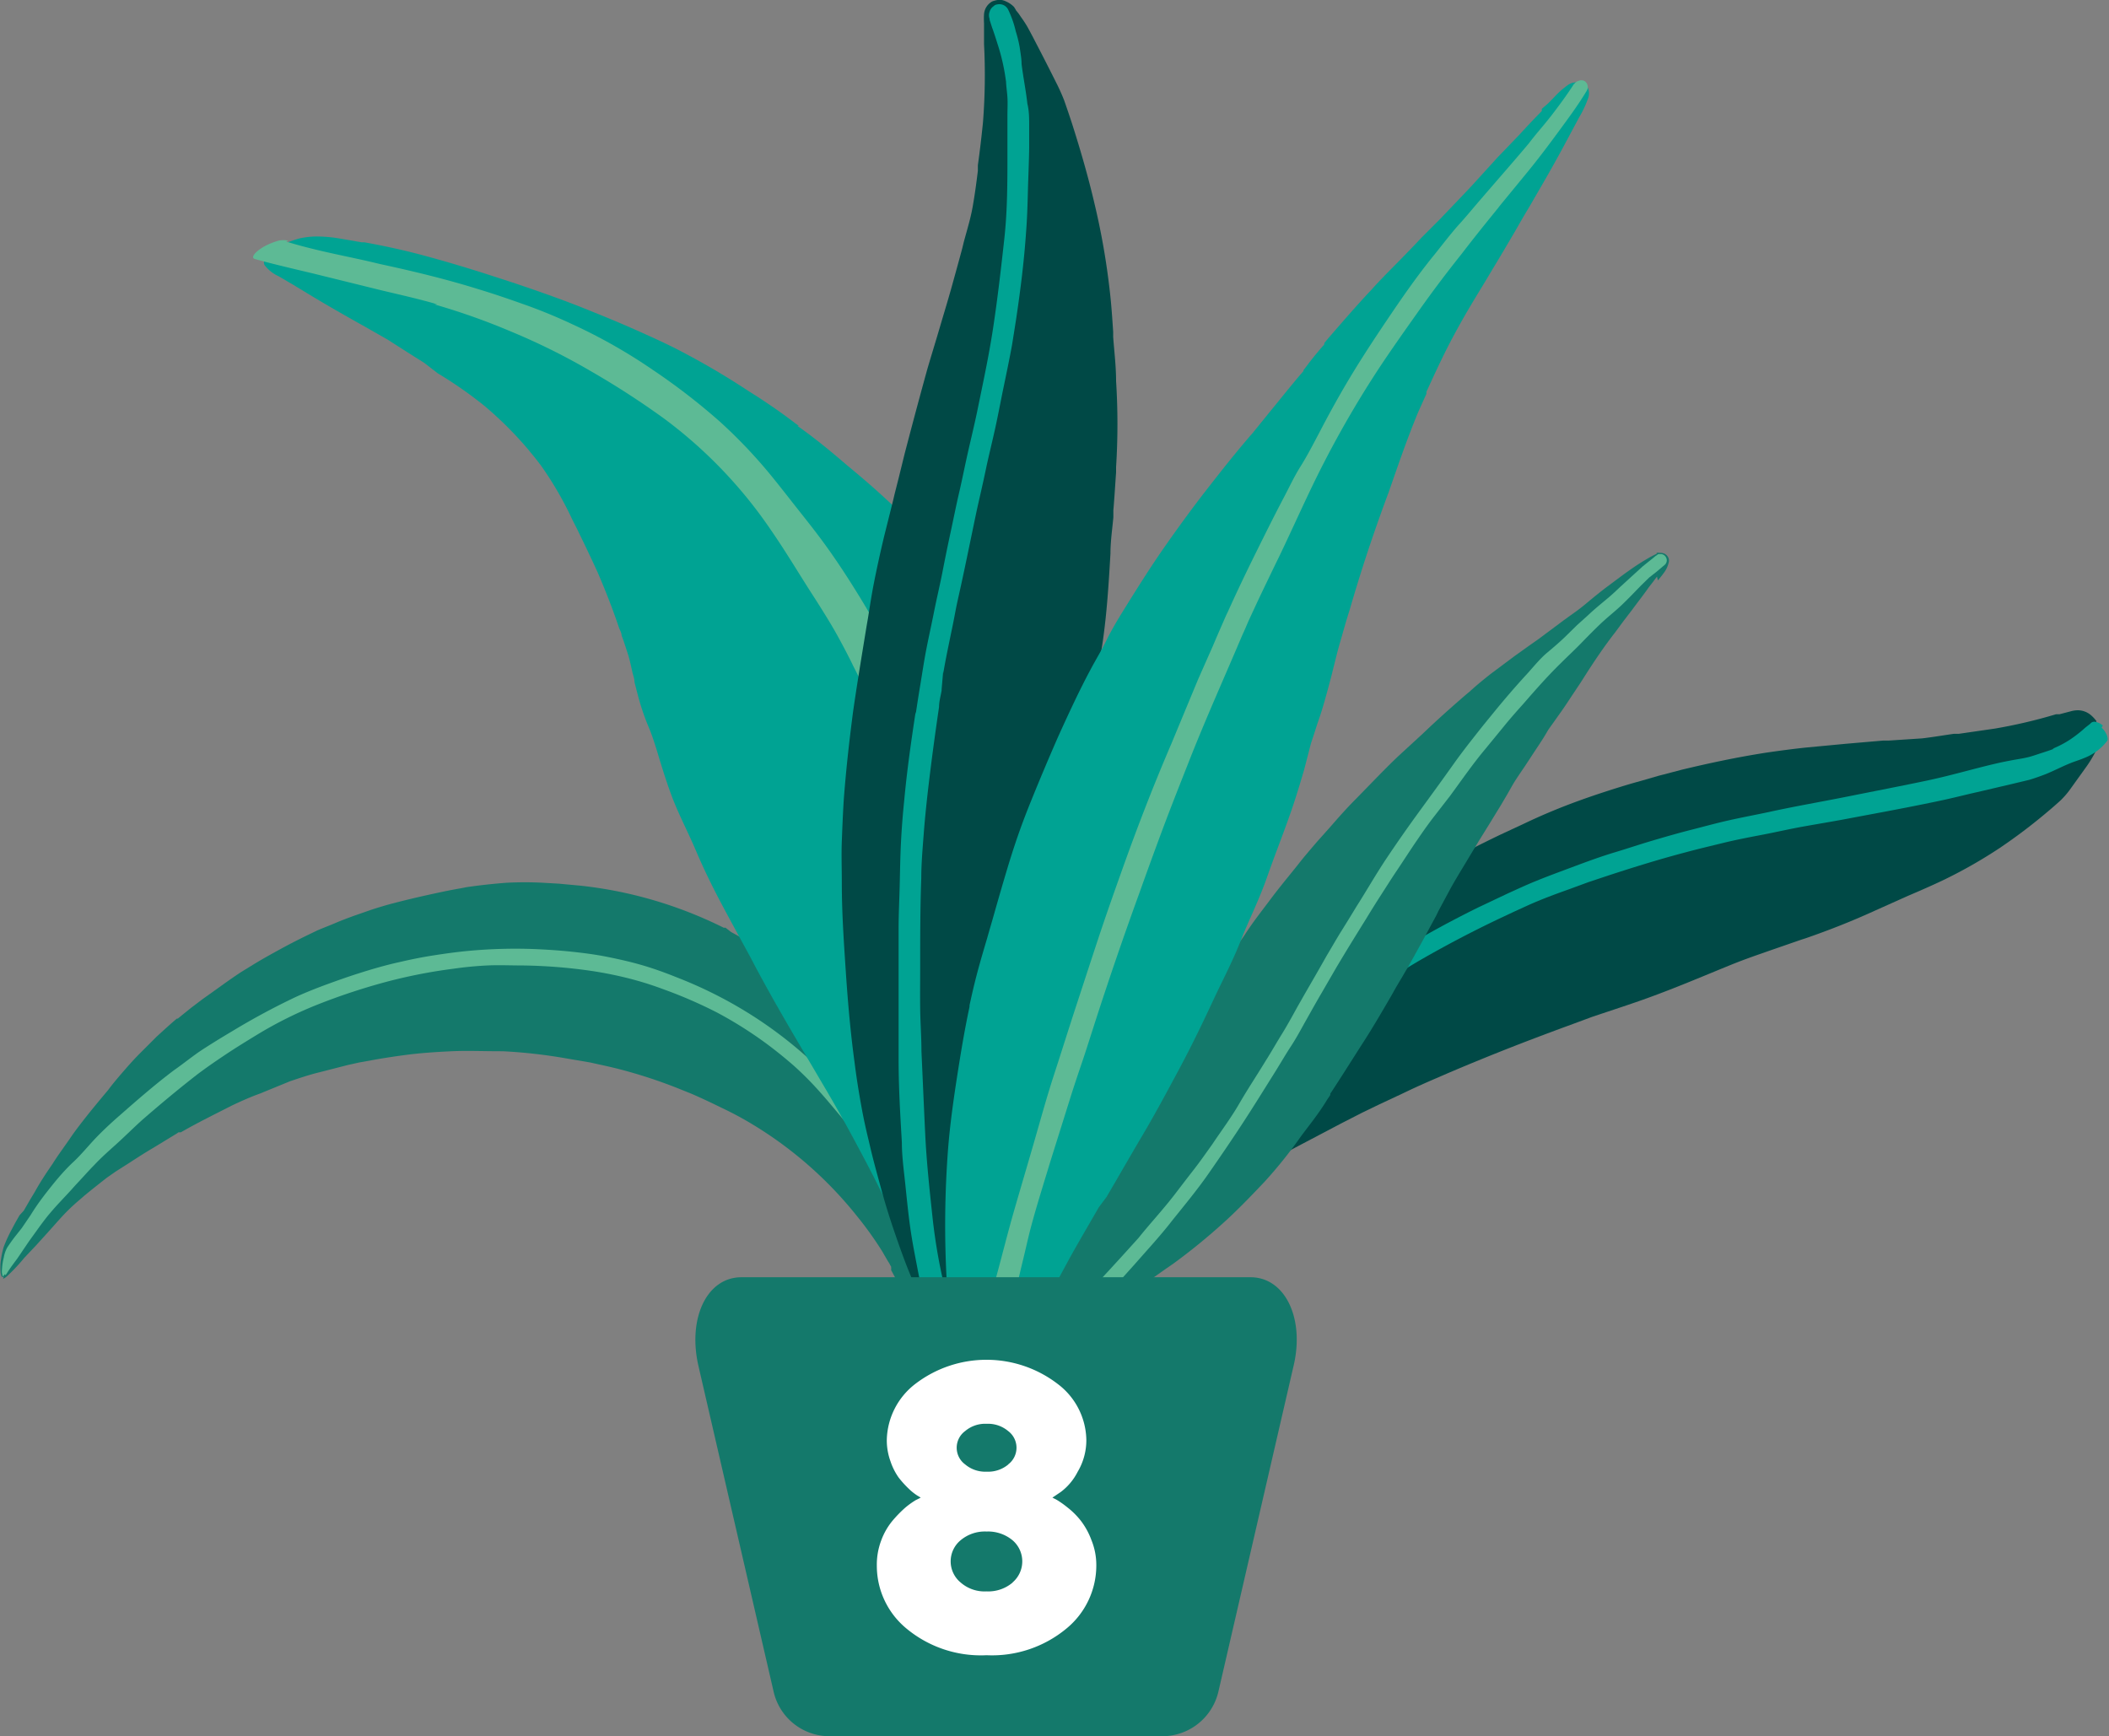 <svg id="Calque_1" data-name="Calque 1" xmlns="http://www.w3.org/2000/svg" viewBox="0 0 116.27 95.72"><rect x="0" y="0" width="116.27" height="95.72" fill="#808080" stroke="none"/><defs><style>.cls-1{fill:#14796b;}.cls-2{fill:#5dba95;}.cls-3{fill:#00a393;}.cls-4{fill:#004946;}.cls-5{fill:#fff;}</style></defs><path class="cls-1" d="M.17,70.51l0,0a1,1,0,0,0,.22-.15,9.91,9.91,0,0,0,.94-1L2,68.65l.39-.43c.35-.38.72-.81,1.08-1.2a10.51,10.51,0,0,1,.92-.87l.24-.21c.41-.34.83-.67,1.25-1l.5-.35.74-.47c.43-.28.88-.57,1.34-.84l1.28-.78h0l.1-.07.07,0,.06,0,0,0,0,0h0c.92-.53,1.88-1,2.84-1.49.51-.24,1-.46,1.53-.65L16,59.61l.51-.17c.37-.12.73-.23,1.1-.32l1.56-.4.63-.14,1-.18c.53-.09,1.06-.17,1.6-.24.75-.1,1.62-.16,2.5-.2s1.7,0,2.71,0h.12a28.64,28.64,0,0,1,3.52.4l1.29.22.45.1c.56.12,1.12.25,1.68.41a27,27,0,0,1,2.92,1l.57.23c.55.24,1.12.51,1.69.79a18.59,18.59,0,0,1,1.7.92,21.74,21.74,0,0,1,5.68,5,19.31,19.31,0,0,1,1.43,2s0,0,0,0l.09.16.14.24a2.39,2.39,0,0,0,.13.21l0,0a.93.93,0,0,1,.05.1l.06.1,0,.06,0,0,0-.06s0,0,0,.07a.16.16,0,0,1,0,.07l0,0v0l0,.05h0v0h0v0l0,0a0,0,0,0,1,0,0l.54,1c.18.36.36.73.53,1.1s.33.7.48,1.06.37.88.53,1.33A18,18,0,0,1,52.28,78a.82.82,0,0,0,.17.39.35.35,0,0,0,.3.15c.14,0,.24-.14.28-.34a.82.82,0,0,0,0-.27v-.06a.85.85,0,0,0,0-.17.36.36,0,0,1,0-.11,3.58,3.58,0,0,0,0-.48,5.23,5.23,0,0,0,0-.56c0-.27,0-.55-.08-.83s0-.38-.07-.57l0-.32c0-.12,0-.25,0-.37l-.12-.75,0-.16c-.1-.57-.21-1.15-.32-1.72s-.24-1.24-.37-1.85l0-.11c-.09-.44-.18-.87-.26-1.29,0-.2-.08-.39-.13-.58-.14-.64-.31-1.28-.49-1.91s-.35-1.23-.55-1.84c-.13-.38-.25-.75-.37-1.12s-.15-.46-.23-.69a20,20,0,0,0-1.77-3.66,21.24,21.24,0,0,0-2.39-3.21,17.73,17.73,0,0,0-3-2.59,25.32,25.32,0,0,0-2.57-1.59L40,51.15l-.1,0a23.51,23.51,0,0,0-3.91-1.53,23.14,23.14,0,0,0-4-.79l-1.19-.11-.87-.05a19.53,19.53,0,0,0-2,0q-1.08.08-2.19.24l-.36.07c-.59.1-1.19.23-1.78.36s-1.22.28-1.8.43l-.27.07c-.36.1-.73.21-1.09.33l-.89.31c-.36.13-.71.26-1.06.41s-.65.26-1,.41l-.62.3c-.45.22-.9.45-1.34.69s-1.06.58-1.58.9l-.65.4c-.72.47-1.42,1-2.11,1.48l-.66.5-.73.59s0,0,0,0l-.05,0c-.39.33-.76.67-1.12,1l-.87.87c-.27.27-.54.56-.8.86s-.7.8-1,1.21c-.53.63-1,1.2-1.42,1.74-.24.31-.49.64-.73,1l-.62.88c-.09.14-.19.28-.28.43-.35.51-.68,1-1,1.58l-.23.38-.37.64L1.08,67c-.14.24-.28.49-.42.76a7.62,7.62,0,0,0-.46,1,5.15,5.15,0,0,0-.17.87,3,3,0,0,0,0,.47.66.66,0,0,0,.07.29.09.09,0,0,0,.1,0"/><path class="cls-2" d="M52.28,76.13a0,0,0,0,0,0,0s0,0,0,0h0m-10-18.62,0,0,0,0m-22.5-3.82.1,0-.1,0M.31,70.31l.16-.25,0,0c.16-.24.32-.45.49-.68l.63-.93.59-.82c.2-.27.4-.54.61-.78.37-.44.75-.82,1.15-1.26.21-.24.43-.47.65-.71s.4-.44.61-.65c.42-.45.84-.81,1.28-1.21s.9-.86,1.38-1.29c1-.87,2-1.7,3-2.48.53-.4,1.07-.77,1.61-1.13s1.16-.74,1.75-1.1a22.23,22.23,0,0,1,3.43-1.69,34.8,34.8,0,0,1,3.66-1.2A28.72,28.72,0,0,1,25,53.41c.62-.09,1.25-.15,1.87-.18s1.25,0,1.88,0a28.76,28.76,0,0,1,3.92.31c.65.1,1.3.23,1.94.39a18,18,0,0,1,1.93.6,25.35,25.35,0,0,1,3,1.3,22.26,22.26,0,0,1,2.7,1.7h0q.81.6,1.56,1.26a17.85,17.85,0,0,1,1.37,1.38c.43.48.86,1,1.26,1.48s.75,1,1.1,1.53a33.36,33.36,0,0,1,2,3.44,26.41,26.41,0,0,1,1.42,3.54c.16.5.3,1,.43,1.5s.25,1,.38,1.54.23,1,.32,1.52.18,1,.25,1.51c0,.29.07.58.1.87a.49.49,0,0,1,0-.12c0,.33.06.66.08,1a.62.62,0,0,0,.2.46.17.17,0,0,0,.2,0,.26.26,0,0,0,.14-.21c0-.2,0-.41,0-.62a5.15,5.15,0,0,0,0-.68c0-.61-.16-1.21-.25-1.81-.06-.33-.11-.66-.17-1s-.11-.58-.18-.87-.14-.63-.21-.94-.15-.64-.22-1a26.78,26.78,0,0,0-1.11-3.57c-.25-.63-.53-1.25-.83-1.87s-.61-1.17-.95-1.74-.67-1.12-1-1.67-.77-1.08-1.19-1.59A22.63,22.63,0,0,0,44.17,58a23.2,23.2,0,0,0-3.3-2.38,23.76,23.76,0,0,0-3.55-1.73c-.62-.25-1.25-.48-1.9-.67s-1.28-.33-1.92-.46-1.33-.22-2-.29-1.29-.11-1.94-.14a27.84,27.84,0,0,0-3.77.1c-.64.06-1.28.15-1.92.25s-1.22.22-1.83.36c-.77.17-1.53.39-2.28.63-.57.18-1.13.38-1.68.58s-1.19.45-1.78.72a38.89,38.89,0,0,0-3.49,1.88c-.54.32-1.08.65-1.62,1S10.12,58.64,9.6,59c-1,.75-2,1.62-2.9,2.41-.45.39-.89.79-1.33,1.24s-.88,1-1.3,1.39-.81.83-1.21,1.33-.79,1-1.17,1.62l-.49.72-.38.48c-.14.18-.28.38-.42.59a1.74,1.74,0,0,0-.19.55,3.2,3.2,0,0,0-.1.66.73.73,0,0,0,.05.39s0,0,0,0,.07-.07.11-.13"/><path class="cls-3" d="M16.58,13.13a4.8,4.8,0,0,1,.75-.09,7.43,7.43,0,0,1,1.33.1l.65.11.63.11.15,0c.78.14,1.55.3,2.3.48s1.47.38,2.2.59,1.75.52,2.63.81c1.07.34,2.16.71,3.24,1.1.58.21,1.17.43,1.74.66.77.31,1.54.62,2.3.95s1.77.78,2.62,1.2a42.16,42.16,0,0,1,4.13,2.4l.33.21.13.08c.58.38,1.16.77,1.71,1.18l.23.17s0,0,0,0h0l.08.06.1.08.21.15-.08,0c1,.7,1.87,1.43,2.76,2.19.42.35.84.7,1.25,1.06,1.37,1.2,2.59,2.42,3.58,3.47s2.08,2.27,3.06,3.52a38.44,38.44,0,0,1,2.65,3.89c.4.66.77,1.32,1.12,2s.57,1.18.83,1.76l.07.16a33.55,33.55,0,0,1,1.37,3.83,36.1,36.1,0,0,1,.93,3.78A27.62,27.62,0,0,1,62,52.71c0,.75,0,1.49,0,2.23,0,.4,0,.8,0,1.2,0,.59,0,1.19,0,1.77S62,59,61.92,59.51a.2.2,0,0,0,0,.07,30,30,0,0,1-.64,3.24,26.49,26.49,0,0,1-.89,3,28.91,28.91,0,0,1-2.82,5.4c-.33.49-.69,1-1,1.44l-.55.76c-.26.38-.53.78-.76,1.18s-.32.59-.47.89-.18.34-.26.51a.3.3,0,0,1-.23.15.67.67,0,0,1-.38.07,1.34,1.34,0,0,1-.55-.19,1.17,1.17,0,0,1-.42-.46s0,0,0-.08a.9.9,0,0,1-.07-.14c-.06-.11-.11-.22-.17-.32l-.15-.29c-.06-.13-.14-.26-.21-.39l-.18-.31c-.13-.23-.25-.48-.39-.78a11.42,11.42,0,0,1-.45-1.22c0-.14-.08-.27-.13-.4-.21-.6-.45-1.2-.67-1.7s-.46-1.06-.7-1.58l-.87-1.88c-.45-.93-.92-1.86-1.41-2.78l-.31-.58q-.91-1.71-1.89-3.36c-.62-1.06-1.29-2.18-1.94-3.3s-1.22-2.14-1.76-3.15l-.31-.59c-.49-.9-1-1.83-1.48-2.73s-1-1.93-1.48-3.06S37.37,44.82,37,43.8c-.24-.64-.44-1.29-.64-1.93-.11-.38-.23-.77-.36-1.15s-.18-.49-.28-.73-.22-.56-.31-.84c-.16-.46-.29-1-.43-1.54,0-.2-.08-.38-.12-.57-.08-.35-.15-.7-.25-1s-.22-.7-.34-1c0-.16-.11-.32-.16-.48-.36-1.06-.73-2-1.16-3-.35-.77-.72-1.54-1.09-2.3-.11-.23-.23-.45-.34-.68a19.11,19.11,0,0,0-1.68-2.89c-.19-.26-.4-.52-.61-.77l-.07-.09a20.19,20.19,0,0,0-2.45-2.45,22.78,22.78,0,0,0-2.58-1.8L23.38,20c-.69-.43-1.36-.86-2-1.27L20.1,18c-1-.56-2.13-1.2-3.21-1.86l-.76-.46-.77-.45a2,2,0,0,1-.77-.61c-.1-.16,0-.39.21-.62A3.35,3.35,0,0,1,16,13.31a5.4,5.4,0,0,1,.57-.18"/><path class="cls-2" d="M21,16h0l-.1,0,.17,0H21M54,77.12h0a.11.11,0,0,1,0,0,.11.11,0,0,0,0,0M21.11,14.51h0l.1,0-.1,0m-5.22-1.24h0a1.18,1.18,0,0,0-.54,0,3.76,3.76,0,0,0-.82.34c-.49.29-.72.6-.48.67,1,.28,2.13.54,3.26.81L21,16c1,.24,2.09.48,3.11.78l-.17,0a36.67,36.67,0,0,1,4.21,1.49,36.15,36.15,0,0,1,4.45,2.21,46,46,0,0,1,4,2.59,25.43,25.43,0,0,1,5.92,6.18c.76,1.1,1.43,2.22,2.15,3.35.37.57.73,1.14,1.08,1.72s.62,1.09.91,1.64c.12.24.25.48.36.72a54.76,54.76,0,0,1,3,7c.37,1.16.75,2.33,1.05,3.49s.56,2.28.8,3.42A66,66,0,0,1,53,57.65c.06.58.11,1.16.18,1.75s.14,1.19.18,1.78c.09,1.17.14,2.34.2,3.51s.1,2.35,0,3.49c0,.54-.09,1.06-.14,1.6s-.09,1.11-.14,1.67-.13,1.09-.18,1.64-.1,1.07-.16,1.6-.12,1-.14,1.45c0,.24,0,.48,0,.72v.31a1.11,1.11,0,0,0,0,.35.93.93,0,0,0,.63.52c.23,0,.38,0,.4-.2s0-.25,0-.37l.06-.29c0-.2.12-.39.17-.59s.12-.5.18-.75c.1-.48.19-1,.26-1.45.16-1,.33-2,.43-3s.2-2.21.23-3.34,0-2.31.05-3.46,0-2.29,0-3.46-.16-2.41-.26-3.62-.2-2.31-.34-3.47-.34-2.43-.56-3.66a46.44,46.44,0,0,0-1.88-7c-.43-1.19-.89-2.39-1.38-3.57-.25-.61-.53-1.22-.79-1.83s-.55-1.27-.86-1.9l.08.15c-.54-1.11-1.15-2.22-1.82-3.31s-1.34-2.12-2.11-3.16c-.4-.54-.82-1.07-1.24-1.6s-.9-1.15-1.36-1.72a27.7,27.7,0,0,0-3-3.19,35.2,35.2,0,0,0-3.72-2.87,29.72,29.72,0,0,0-4.39-2.49c-.85-.4-1.74-.77-2.67-1.1s-1.69-.59-2.55-.85c-1.76-.55-3.63-1-5.4-1.38h0c-.89-.22-1.79-.4-2.65-.59s-1.76-.41-2.53-.65"/><path class="cls-4" d="M55,0a1.35,1.35,0,0,0-.3.08.88.88,0,0,0-.45.7,4.1,4.1,0,0,0,0,.5l0,.82v.32a33.29,33.29,0,0,1-.06,4.35c-.08.78-.17,1.56-.28,2.34l0,.31c-.08.65-.17,1.33-.29,2s-.32,1.3-.49,1.94l-.08.33c-.19.71-.39,1.43-.59,2.15s-.44,1.5-.66,2.25-.45,1.49-.67,2.24c-.43,1.55-.84,3.09-1.25,4.66l-.33,1.34-.24.95-.07.3c-.17.68-.34,1.36-.5,2-.22.93-.4,1.75-.55,2.51s-.23,1.32-.34,2l-.08.46-.15.92c-.2,1.23-.41,2.51-.59,3.77-.24,1.84-.4,3.37-.51,4.81-.05.77-.08,1.54-.11,2.31s0,1.52,0,2.37c0,1.72.13,3.48.23,5,.13,1.9.28,3.43.47,4.83.11.88.24,1.68.38,2.45s.26,1.29.41,1.91l.1.43c.15.63.32,1.25.49,1.87l.1.37c.19.69.41,1.42.69,2.24s.54,1.55.8,2.2.56,1.29.91,2a.59.59,0,0,0,.14.18.9.9,0,0,0,.09.51.71.71,0,0,0,.74.38H52a.74.74,0,0,0,.59-.67.85.85,0,0,0-.11-.49.93.93,0,0,1,0-.1,5.41,5.41,0,0,1-.12-.58l0-.14c-.06-.36-.11-.71-.15-1.07a7.66,7.66,0,0,1,0-1.17c.05-.38.13-.78.2-1.16v-.06h0c.13-.66.27-1.35.43-2s.45-1.58.67-2.25c.16-.45.31-.89.46-1.34.35-1,.71-2,1-3.06s.68-2.32,1-3.46l.37-1.3c.14-.51.27-1,.39-1.52.08-.28.15-.56.22-.84l.24-.91c.13-.49.27-1,.39-1.46L58,47.69c.24-.92.48-1.84.71-2.76.48-2,.83-3.46,1.14-4.87.07-.36.15-.71.23-1.07.26-1.19.54-2.42.72-3.65.22-1.54.32-3.09.42-4.82,0-.67.1-1.34.16-2l0-.38c.06-.7.1-1.4.15-2.1l0-.29a37.52,37.52,0,0,0,0-4.74c0-.81-.1-1.62-.16-2.43l0-.28c-.05-.75-.1-1.52-.19-2.28a39.63,39.63,0,0,0-.83-4.75c-.32-1.38-.73-2.83-1.24-4.43-.14-.43-.29-.87-.44-1.3a10.67,10.67,0,0,0-.45-1c-.35-.7-.7-1.39-1.06-2.08-.17-.33-.34-.66-.53-1a6.06,6.06,0,0,0-.35-.53,2.65,2.65,0,0,0-.26-.35A1.54,1.54,0,0,0,55.9.38a1.38,1.38,0,0,0-.46-.31A.75.75,0,0,0,55,0"/><path class="cls-3" d="M51.88,38h0a.28.28,0,0,0,0-.09V38M54.83.31a.55.55,0,0,0-.27.33.56.56,0,0,0,0,.4l0,.07c.06.16.1.32.16.48s.19.56.28.85a11.05,11.05,0,0,1,.46,2.05V4.37c0,.33.06.67.08,1s0,.66,0,1,0,.66,0,1,0,.75,0,1.13c0,1.55,0,3.1-.17,4.65s-.37,3.3-.62,4.94-.57,3.08-.88,4.61c-.16.76-.34,1.5-.51,2.25s-.31,1.47-.48,2.2-.32,1.49-.48,2.23-.3,1.43-.44,2.15-.33,1.51-.48,2.27-.33,1.54-.47,2.31c-.1.55-.18,1.09-.27,1.63s-.18,1.11-.26,1.66a.77.77,0,0,0,0-.15c-.25,1.63-.48,3.25-.63,4.88-.08.78-.14,1.55-.18,2.33s-.05,1.59-.07,2.39-.06,1.58-.06,2.37,0,1.65,0,2.48c0,1.56,0,3.12,0,4.68s.09,3.08.18,4.61c0,.77.11,1.54.19,2.31s.16,1.58.27,2.37.27,1.58.42,2.37.32,1.46.53,2.19.41,1.42.67,2.11.61,1.46.91,2.18c0,.07,0,.13.08.19a.41.41,0,0,0,.29.22.48.48,0,0,0,.35,0,.46.46,0,0,0,.23-.28.47.47,0,0,0,0-.35l-.27-.68c-.13-.33-.25-.68-.35-1s-.17-.66-.25-1c-.18-.7-.39-1.4-.58-2.1a31.21,31.21,0,0,1-.81-4.5c-.16-1.48-.32-3-.39-4.44s-.14-3.08-.21-4.62c0-.77-.06-1.55-.07-2.32s0-1.59,0-2.38c0-1.61,0-3.22.06-4.84,0-.79.07-1.58.13-2.38s.14-1.59.23-2.38c.18-1.56.39-3.12.62-4.68,0-.3.09-.6.14-.91v0a.07.07,0,0,0,0-.05h0L52,37s0,.09,0,.14c.13-.79.3-1.57.46-2.36.08-.37.15-.74.22-1.11s.17-.8.26-1.21c.32-1.45.61-2.91.92-4.37.16-.72.33-1.44.48-2.16s.35-1.52.52-2.29.31-1.53.47-2.3.32-1.53.46-2.3c.08-.49.16-1,.23-1.45v0c.24-1.6.44-3.2.55-4.82.06-.76.08-1.52.1-2.28s.06-1.58.07-2.38c0-.39,0-.78,0-1.17s0-.82-.1-1.22c-.08-.73-.23-1.46-.32-2.19,0-.3-.06-.6-.1-.9A6.81,6.81,0,0,0,56,1.73,5.61,5.61,0,0,0,55.57.51.54.54,0,0,0,55,.24a.48.48,0,0,0-.2.07"/><path class="cls-4" d="M115.58,39.76a2,2,0,0,0-.25-.28,1.13,1.13,0,0,0-.79-.32,1.52,1.52,0,0,0-.39.06l-.61.16-.19,0h0a28.26,28.26,0,0,1-3.37.79l-2,.29-.27,0c-.56.08-1.15.18-1.74.25l-1.83.12-.31,0-2.09.18-2.22.21c-.74.08-1.49.18-2.23.29-1.52.24-3,.55-4.58.93l-1.3.34-.93.27-.29.08c-.67.19-1.33.4-2,.62-.9.3-1.69.59-2.4.88s-1.24.53-1.85.82l-.43.2-.86.4c-1.14.55-2.32,1.15-3.47,1.8-1.66.94-3,1.8-4.26,2.67-.66.47-1.31,1-2,1.45s-1.27,1-2,1.59c-1.4,1.21-2.75,2.52-3.89,3.66-1.45,1.46-2.59,2.71-3.6,3.88-.64.74-1.2,1.43-1.73,2.1s-.87,1.16-1.28,1.73l-.27.39c-.41.57-.81,1.16-1.2,1.75l-.23.34c-.43.65-.87,1.36-1.36,2.17s-.9,1.54-1.25,2.2-.68,1.33-1.06,2.12a.83.83,0,0,0-.06.21,1.88,1.88,0,0,0-.35.49c-.14.27-.08.52.14.59h0a1.09,1.09,0,0,0,.88-.39,1.57,1.57,0,0,0,.32-.47l0-.1c.12-.19.26-.37.39-.55a1.13,1.13,0,0,0,.1-.13c.24-.33.49-.66.75-1a11,11,0,0,1,1-1c.33-.32.69-.61,1-.9,0,0,0,0,0,0h0c.61-.51,1.24-1,1.87-1.49s1.55-1.08,2.23-1.51L64.88,67c1-.61,2.09-1.21,3.12-1.81s2.32-1.33,3.45-1.94l1.31-.69c.5-.26,1-.53,1.49-.78l.84-.43.91-.44,1.45-.68c.6-.29,1.21-.56,1.82-.82.91-.4,1.83-.78,2.74-1.15,1.93-.78,3.39-1.32,4.75-1.82l1-.37c1.15-.39,2.35-.77,3.47-1.19,1.4-.52,2.74-1.09,4.21-1.69.57-.23,1.15-.44,1.73-.64l.34-.12,1.79-.62.25-.08c1.27-.44,2.52-.93,3.79-1.51l1.83-.82.21-.09c.56-.24,1.13-.49,1.68-.75a26.26,26.26,0,0,0,3.19-1.81c.86-.58,1.73-1.23,2.64-2,.25-.21.48-.41.72-.63a4.69,4.69,0,0,0,.51-.59l.94-1.31a7.06,7.06,0,0,0,.4-.65,3,3,0,0,0,.19-.41,2.22,2.22,0,0,0,.11-.3.58.58,0,0,0,0-.19,1,1,0,0,0,0-.48,1.07,1.07,0,0,0-.2-.4"/><path class="cls-3" d="M83.57,50.16h0l.08,0-.08,0M115.93,40a.87.87,0,0,0-.41-.2.27.27,0,0,0-.28.1.08.08,0,0,0,0,0l-.28.22c-.15.14-.31.27-.48.4a5.49,5.49,0,0,1-1.32.76l.08,0c-.23.09-.48.17-.73.25s-.49.17-.75.23-.54.1-.81.15-.62.12-.92.19c-1.25.29-2.48.66-3.81.94s-2.88.58-4.38.88-2.87.53-4.32.85c-.71.15-1.45.29-2.17.45s-1.4.35-2.11.53-1.44.39-2.15.6S89.67,46.8,89,47s-1.47.49-2.19.76-1.49.55-2.22.85c-.51.21-1,.44-1.53.68l-1.54.73.14-.07c-1.51.74-3,1.54-4.45,2.43-.69.42-1.37.86-2,1.32s-1.35,1-2,1.48-1.33,1-2,1.54-1.37,1.11-2,1.68c-1.28,1.09-2.55,2.21-3.79,3.39s-2.43,2.35-3.6,3.6c-.59.62-1.16,1.26-1.73,1.91s-1.15,1.35-1.71,2-1.09,1.42-1.61,2.14-1,1.37-1.41,2.08S54.41,75,54,75.68s-.77,1.49-1.15,2.25l-.09.19a.27.27,0,0,0,0,.29.23.23,0,0,0,.25.08.83.83,0,0,0,.6-.49l.36-.69c.19-.35.38-.69.6-1s.4-.63.61-.94c.45-.68.87-1.35,1.3-2a40.68,40.68,0,0,1,3.07-4c1.07-1.26,2.17-2.5,3.31-3.68s2.4-2.4,3.6-3.55c.61-.58,1.22-1.14,1.85-1.7s1.27-1.13,1.91-1.67q2-1.65,4-3.16c.66-.49,1.35-1,2-1.4s1.41-.89,2.12-1.3c1.41-.81,2.84-1.56,4.27-2.24l.85-.4h0l0,0h0l.92-.42-.13.06c.73-.33,1.49-.61,2.25-.88l1.06-.39,1.17-.39c1.41-.46,2.8-.89,4.21-1.26.7-.19,1.39-.35,2.08-.52s1.48-.32,2.21-.46,1.46-.31,2.19-.44,1.45-.25,2.16-.38l1.33-.25h0c1.45-.27,2.87-.54,4.22-.83.65-.14,1.26-.3,1.89-.44l1.92-.45.92-.22c.31-.09.61-.2.9-.31.52-.21,1-.47,1.5-.66.22-.08.44-.15.65-.24a3,3,0,0,0,.59-.31,2.78,2.78,0,0,0,.66-.62c.09-.12,0-.35-.13-.55a1,1,0,0,0-.17-.19"/><path class="cls-1" d="M91.35,30.52l0,0L91,30.7a12.86,12.86,0,0,0-1.22.78c-.25.17-.49.36-.74.54l-.44.33c-.4.3-.79.62-1.16.93s-.66.51-1,.75l-.26.19-1.34,1-.54.38-.77.55-1.34,1c-.42.33-.82.66-1.19,1h0l0,0-.1.08-.06.05,0,0,0,0,0,0h0c-.81.7-1.62,1.42-2.38,2.15L77.1,41.68c-.35.33-.71.69-1.18,1.17l-.37.38-.79.81c-.35.35-.7.73-1.08,1.16l-.42.48-.67.75c-.34.4-.68.79-1,1.2s-1,1.22-1.5,1.89-1,1.29-1.5,2.07l0,0,0,0h0c-.7,1-1.28,1.85-1.84,2.75-.22.34-.42.69-.62,1l-.21.36c-.27.46-.52.91-.78,1.37-.44.81-.87,1.64-1.29,2.45l-.25.48c-.25.48-.51,1-.74,1.48s-.49,1-.74,1.53c-.47,1-1,2-1.52,2.95s-1,1.84-1.63,2.84c-.41.69-.77,1.25-1.13,1.77l0,0-.09.13-.14.19-.11.17,0,0-.05.08,0,.08,0,0,0,0,0,0,0,0,0,0v0l0,0h0l0,0h0v0h0l0,0s0,0,0,0l-.57.81-.58.83-.55.8-.67,1a19.62,19.62,0,0,1-1.78,2.26.55.55,0,0,0-.12.35.54.54,0,0,0,.16.34.5.5,0,0,0,.5.09.46.46,0,0,0,.18-.13l0,0,.15,0,.09,0a3.26,3.26,0,0,0,.38-.18l.38-.26.53-.44.37-.31.2-.16.25-.19.48-.41.09-.09,1.12-.93c.4-.33.82-.65,1.23-1l.08-.06c.29-.23.6-.44.9-.65l.41-.29c.46-.32.91-.65,1.36-1l1.32-1,.82-.58.52-.36a33.42,33.42,0,0,0,2.67-2.17c.84-.75,1.63-1.58,2.36-2.35a25.31,25.31,0,0,0,2-2.5c.44-.59,1-1.28,1.43-2l.18-.27,0-.07c.66-1,1.28-2,1.81-2.82s1.12-1.83,1.65-2.75c.15-.28.31-.54.47-.81s.23-.4.35-.59l.76-1.37.8-1.48.12-.25.65-1.21c.23-.42.48-.83.72-1.23l.11-.18.45-.75.37-.61.46-.74.41-.67.27-.44c.19-.32.38-.64.58-1s.48-.76.73-1.13l.31-.47c.34-.53.68-1,1-1.57l.35-.49.39-.55,0,0,0,0c.21-.3.4-.59.59-.88l.46-.69.42-.66c.19-.29.38-.58.58-.87.31-.45.6-.85.89-1.22l.48-.65.43-.56.2-.27c.24-.32.49-.64.74-1l.18-.23.28-.37L91.4,32c.12-.14.23-.28.34-.43A1.52,1.52,0,0,0,92,31a.39.39,0,0,0-.07-.33.42.42,0,0,0-.16-.14.56.56,0,0,0-.25-.05.79.79,0,0,0-.2,0"/><path class="cls-2" d="M54.4,76.51h0M66.79,63.19l0,0,0,0M78.11,46.36l0,.07,0-.07M91.3,30.63l-.18.15h0l-.55.44-.67.61-.59.54c-.2.19-.39.37-.6.55-.38.32-.78.64-1.16,1l-.61.55-.53.52c-.36.36-.75.69-1.12,1s-.72.74-1.07,1.13c-.72.78-1.41,1.59-2.08,2.42-.34.41-.67.83-1,1.25s-.68.88-1,1.33c-.61.86-1.23,1.71-1.85,2.56s-1.26,1.76-1.86,2.66S75.32,49.14,74.77,50c-.27.45-.55.9-.83,1.35s-.54.91-.81,1.36c-.56,1-1.1,1.91-1.64,2.87-.27.49-.55,1-.83,1.45s-.59,1-.89,1.47c-.48.79-1,1.57-1.45,2.35s-1,1.51-1.5,2.26c-.33.46-.65.92-1,1.37s-.68.88-1,1.3-.69.86-1.05,1.28-.69.8-1,1.19c-.75.83-1.5,1.66-2.26,2.47S59,72.29,58.2,73l-1,.88c-.33.29-.65.59-1,.9s-.63.59-.95.87-.62.58-.93.86l-.56.47.08-.06-.64.52a.35.35,0,0,0-.13.4.37.37,0,0,0,.17.2.36.36,0,0,0,.27,0A4.21,4.21,0,0,0,54,77.8a5.33,5.33,0,0,0,.46-.32c.39-.32.74-.68,1.1-1l.62-.55.54-.5.57-.55.61-.53c.78-.68,1.55-1.38,2.28-2.11.4-.4.79-.81,1.18-1.22s.74-.81,1.11-1.22l1.08-1.22c.36-.41.72-.83,1.06-1.27.68-.85,1.38-1.69,2-2.58s1.29-1.87,1.91-2.82,1.18-1.86,1.77-2.8c.3-.48.6-1,.89-1.44s.56-.95.83-1.43.56-1,.83-1.46l.81-1.4c.54-.91,1.09-1.8,1.65-2.7.28-.46.56-.91.85-1.36s.56-.88.85-1.31.72-1.1,1.09-1.64.56-.81.86-1.21l1-1.29c.64-.87,1.25-1.76,1.94-2.58l1-1.22c.34-.42.7-.83,1.06-1.23.68-.78,1.37-1.57,2.11-2.29.36-.36.74-.71,1.09-1.07s.72-.74,1.1-1.1.77-.66,1.13-1,.72-.72,1.07-1.08l.47-.46.42-.33.46-.39a.34.34,0,0,0,.09-.25.37.37,0,0,0-.12-.24.33.33,0,0,0-.25-.08h-.09a.61.61,0,0,0-.14.1"/><path class="cls-3" d="M86.74,4.55a1,1,0,0,0-.36.18,4.66,4.66,0,0,0-.69.62l-.34.35L85,6,85,6.12c-.41.42-.82.85-1.21,1.28L82.56,8.68l-1.41,1.55c-.58.62-1.17,1.23-1.76,1.85l-1,1c-.42.45-.85.89-1.27,1.32s-1,1-1.47,1.53c-.84.89-1.65,1.83-2.43,2.73l-.2.24L73,19q-.54.61-1,1.23l-.14.18,0,0h0l0,.05-.07.08-.13.15,0,0c-.6.71-1.18,1.44-1.77,2.16l-.81,1C68.08,25,67.23,26.09,66.52,27s-1.51,2-2.28,3.1S62.77,32.31,62,33.55c-.36.58-.71,1.16-1,1.75s-.59,1.07-.87,1.6l-.08.15c-.53,1-1.06,2.12-1.72,3.58-.44,1-1,2.32-1.54,3.66S55.88,46.73,55.5,48c-.24.8-.47,1.6-.7,2.41-.12.43-.25.86-.37,1.29-.19.64-.38,1.28-.55,1.92s-.3,1.21-.43,1.81l0,.08c-.29,1.35-.51,2.72-.69,3.88s-.37,2.49-.48,3.8a55.4,55.4,0,0,0-.08,7.56c0,.73.12,1.47.19,2.18,0,.38.08.76.11,1.14.05.56.1,1.14.13,1.71,0,.41,0,.82,0,1.23,0,.23,0,.47,0,.71a.43.43,0,0,0,.11.28.51.51,0,0,0,.24.28.58.58,0,0,0,.43.06.71.71,0,0,0,.42-.3l0-.07L54,77.8l.21-.28.18-.25.26-.33.22-.27c.15-.2.3-.43.48-.71A11.47,11.47,0,0,0,56,74.77c.06-.13.13-.26.2-.39.3-.59.62-1.17.91-1.67s.58-1,.88-1.53l1-1.85c.52-.93,1.06-1.85,1.59-2.77L61,66c.67-1.14,1.32-2.28,2-3.43s1.29-2.29,1.93-3.48,1.2-2.33,1.73-3.46l.31-.66c.47-1,1-2,1.42-3.08s1-2.21,1.46-3.52.93-2.48,1.34-3.67c.26-.75.49-1.52.71-2.27L72.27,41c.09-.28.19-.57.28-.86s.23-.66.33-1c.17-.55.33-1.15.51-1.83.06-.23.11-.45.17-.68.1-.4.2-.81.32-1.22s.24-.84.36-1.25l.18-.58c.37-1.27.74-2.45,1.13-3.61.32-.94.65-1.88,1-2.81l.29-.83c.41-1.18.85-2.42,1.35-3.62l.45-1,0-.11c.46-1,1-2.19,1.64-3.35.5-.93,1.06-1.84,1.6-2.73l.43-.72c.42-.69.83-1.39,1.24-2.09.24-.42.48-.84.73-1.25.58-1,1.25-2.14,1.89-3.33l.45-.84.45-.84a5.48,5.48,0,0,0,.47-1,.79.79,0,0,0,0-.61.7.7,0,0,0-.79-.28"/><path class="cls-2" d="M84.1,9.62l0,0,.08-.1-.05.06M53.58,77.19a.15.15,0,0,0,0,.07.17.17,0,0,1,0-.07M84.27,7.92l0,.06,0-.06m2.51-3.3c-.38.59-.79,1.15-1.22,1.71s-.84,1-1.27,1.57v0c-.84,1-1.72,2-2.58,3-.42.48-.84,1-1.25,1.45s-.9,1.09-1.34,1.64c-.82,1-1.6,2.1-2.34,3.19s-1.46,2.17-2.14,3.28-1.33,2.28-1.93,3.44c-.32.6-.63,1.21-1,1.8s-.6,1.1-.89,1.65c-.56,1.06-1.09,2.13-1.62,3.2s-1.07,2.2-1.57,3.32l.06-.15c-.28.63-.56,1.27-.83,1.91l-.81,1.83L64.58,41c-1,2.33-1.91,4.68-2.75,7.05-.45,1.26-.89,2.51-1.31,3.78s-.79,2.41-1.19,3.63-.81,2.53-1.22,3.79S57.37,61.72,57,63s-.73,2.49-1.09,3.74-.66,2.47-1,3.71-.53,2.34-.78,3.51c-.13.56-.25,1.14-.35,1.71-.05.3-.11.6-.15.9s-.06.49-.1.74,0,.23-.07.35-.08.27-.11.41a.42.42,0,0,0,.19.47.45.45,0,0,0,.59-.16A1.17,1.17,0,0,0,54.3,78l.11-.33c.08-.25.15-.51.23-.77.15-.55.28-1.1.4-1.65s.29-1.21.43-1.81.28-1.26.43-1.88l.45-1.89c.15-.6.28-1.2.43-1.8.33-1.27.73-2.52,1.11-3.78l1.17-3.73c.2-.63.41-1.25.62-1.87s.4-1.23.6-1.85q1.2-3.74,2.54-7.42.63-1.77,1.29-3.54c.45-1.2.92-2.39,1.39-3.58.94-2.4,2-4.75,3-7.11.12-.25.22-.5.33-.75.26-.56.52-1.13.79-1.69s.57-1.19.86-1.78c.57-1.18,1.11-2.38,1.67-3.56A56.87,56.87,0,0,1,76,20.34c.72-1.09,1.48-2.16,2.23-3.22S79.78,15,80.58,14c.68-.89,1.39-1.77,2.1-2.64l-.09.1L84.1,9.62c.62-.75,1.21-1.53,1.79-2.32S87,5.8,87.48,5a.39.39,0,0,0-.14-.54.4.4,0,0,0-.32,0,.43.43,0,0,0-.24.18"/><path class="cls-1" d="M64.27,95.72H45.55a3.16,3.16,0,0,1-2.9-2.45L38.51,75.33c-.61-2.62.44-4.91,2.37-4.91H68.94c1.92,0,3,2.29,2.37,4.91L67.17,93.27a3.18,3.18,0,0,1-2.9,2.45"/><path class="cls-5" d="M50,89.81a4.48,4.48,0,0,1-1.66-3.5,3.78,3.78,0,0,1,.25-1.4,3.69,3.69,0,0,1,.61-1.06,6.91,6.91,0,0,1,.7-.72,4.43,4.43,0,0,1,.6-.43l.26-.13-.2-.12a3.05,3.05,0,0,1-.45-.36,5.59,5.59,0,0,1-.57-.63,3.43,3.43,0,0,1-.45-.9,3.36,3.36,0,0,1-.2-1.18,4,4,0,0,1,1.56-3.07,6.45,6.45,0,0,1,7.87,0,3.94,3.94,0,0,1,1.57,3.07,3.41,3.41,0,0,1-.48,1.77,3.19,3.19,0,0,1-.93,1.11l-.46.31.25.13a5.2,5.2,0,0,1,.59.42,4.2,4.2,0,0,1,.73.73,4,4,0,0,1,.58,1.06,3.64,3.64,0,0,1,.27,1.4,4.5,4.5,0,0,1-1.66,3.49,6.43,6.43,0,0,1-4.39,1.46A6.42,6.42,0,0,1,50,89.81Zm5.82-2.56a1.53,1.53,0,0,0,0-2.33,2.11,2.11,0,0,0-1.43-.48,2.08,2.08,0,0,0-1.43.48,1.51,1.51,0,0,0,0,2.33,2,2,0,0,0,1.43.49A2.07,2.07,0,0,0,55.83,87.25Zm-.24-6.51a1.15,1.15,0,0,0,0-1.84,1.73,1.73,0,0,0-1.19-.4,1.71,1.71,0,0,0-1.18.4,1.14,1.14,0,0,0,0,1.84,1.71,1.71,0,0,0,1.18.4A1.73,1.73,0,0,0,55.59,80.74Z"/></svg>